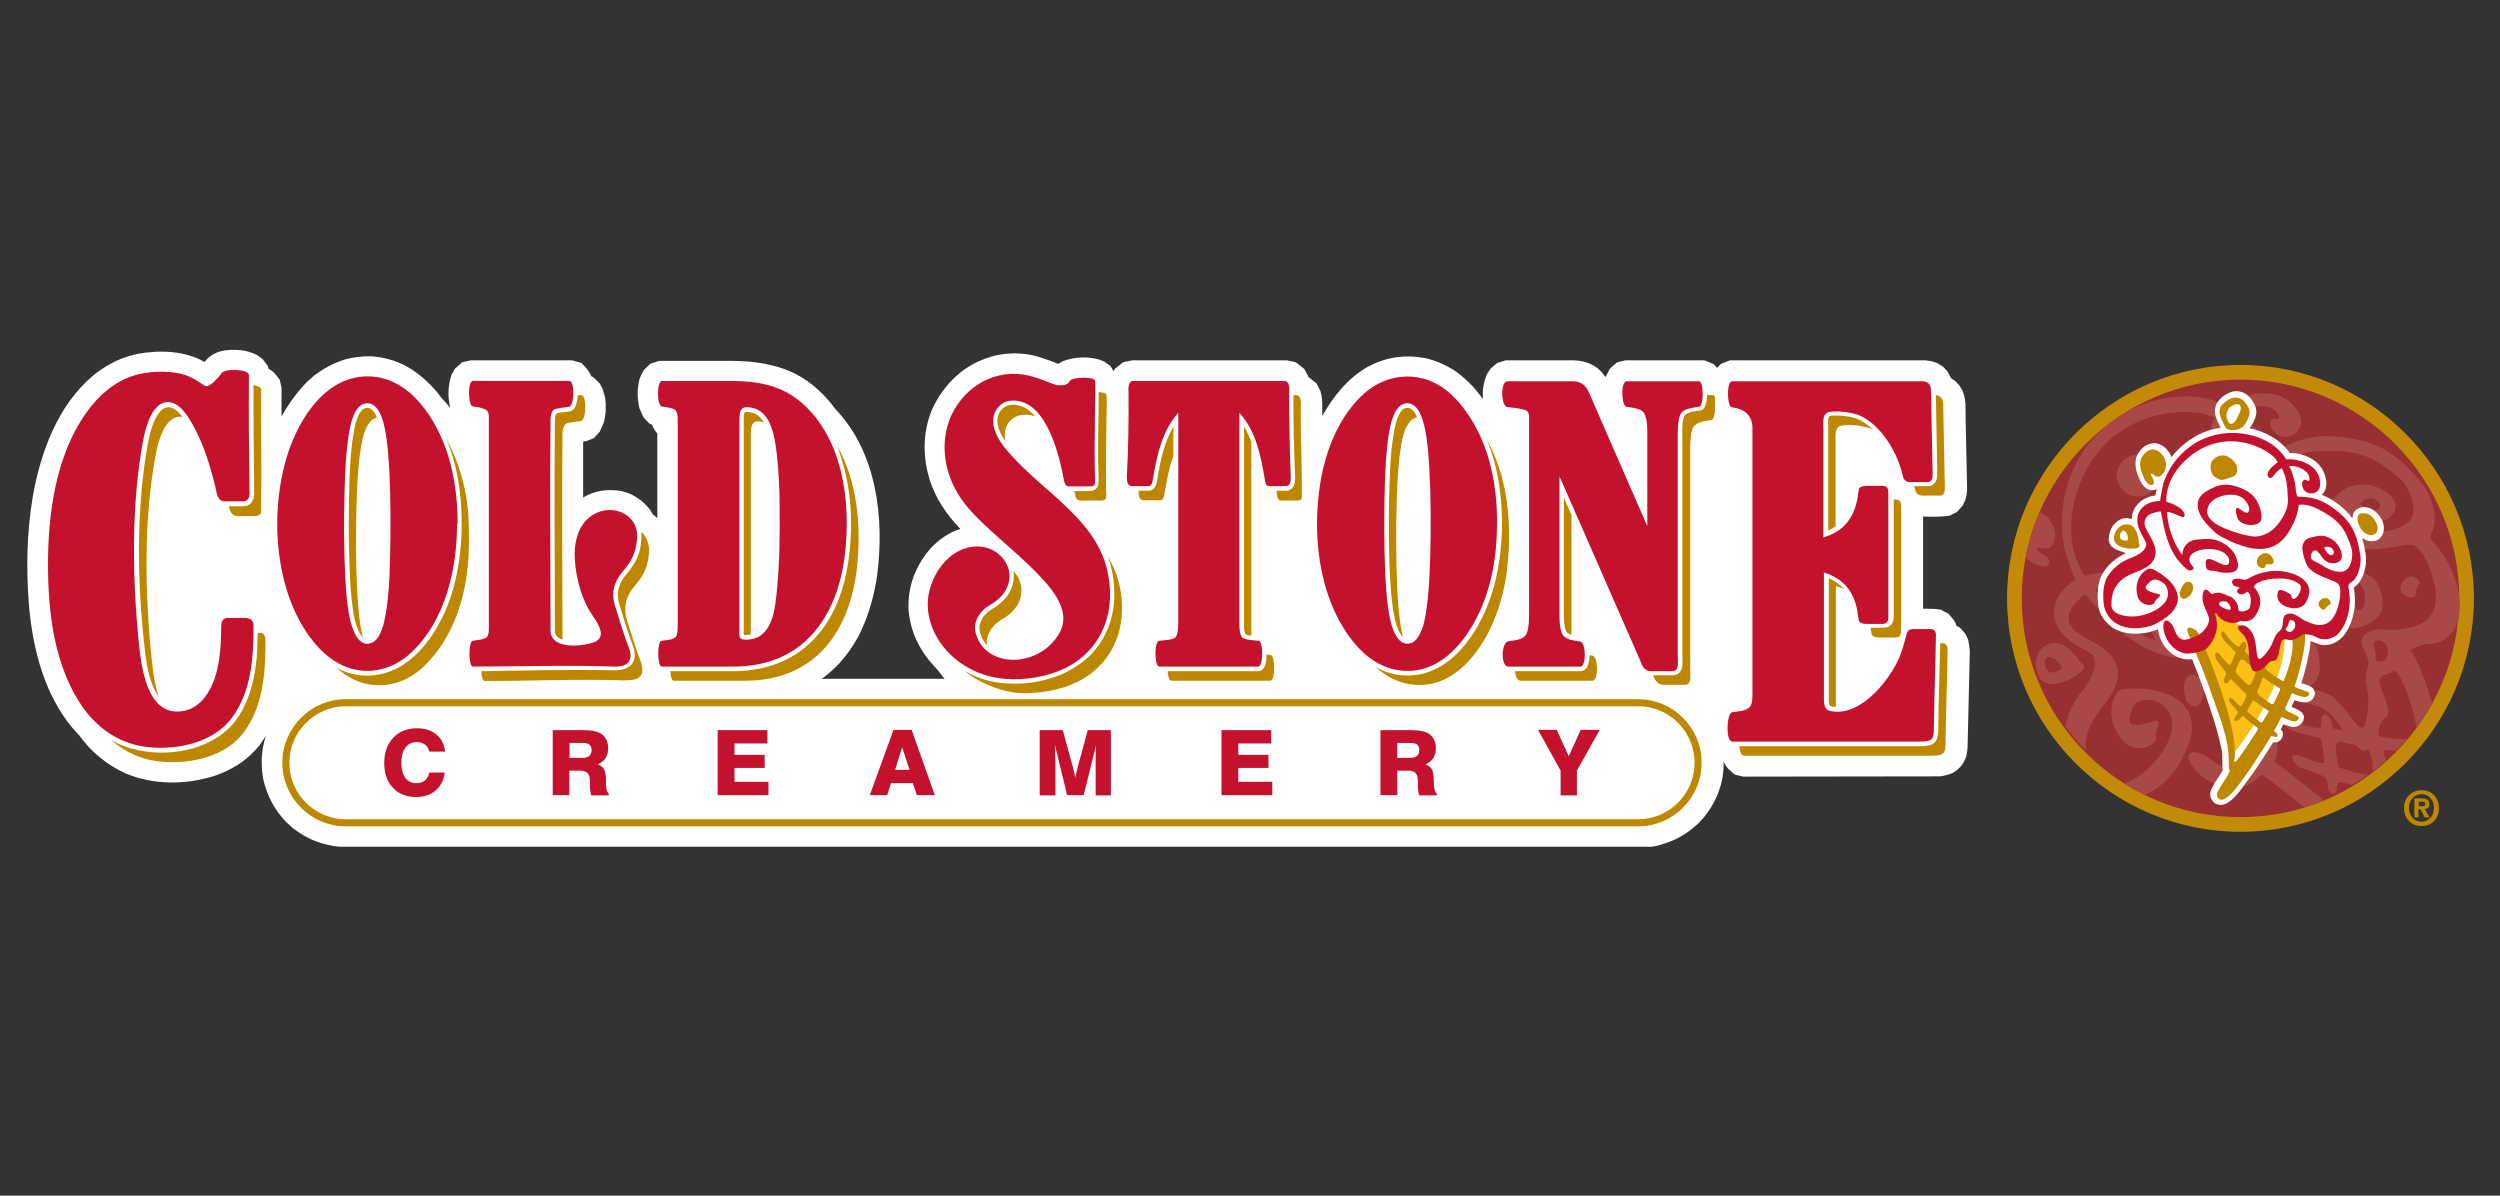 <?xml version="1.0" encoding="UTF-8"?><svg id="b" xmlns="http://www.w3.org/2000/svg" xmlns:xlink="http://www.w3.org/1999/xlink" viewBox="0 0 92 44"><rect x="0" y="0" width="92" height="44" fill="#333333" stroke="none"/><defs><clipPath id="c"><rect x=".96" y="12.83" width="90.07" height="18.33" style="fill:none; stroke-width:0px;"/></clipPath></defs><g style="clip-path:url(#c);"><path d="M82.45,13.43c4.73,0,8.59,3.86,8.59,8.59s-3.86,8.59-8.59,8.59-8.59-3.86-8.59-8.59,3.86-8.59,8.59-8.59" style="fill:#c38a08; fill-rule:evenodd; stroke-width:0px;"/><path d="M82.45,13.97c4.43,0,8.05,3.62,8.05,8.05s-3.61,8.05-8.05,8.05-8.05-3.62-8.05-8.05,3.61-8.05,8.05-8.05" style="fill:#982f32; fill-rule:evenodd; stroke-width:0px;"/><path d="M83.69,25.07c-.1.07-.6.14-.69.05-.19-.17.1-.35.27-.41.12-.04.63.22.42.36M87.41,24.23c.08-.3-.16-.58,0-.64.22-.09.38.07.45.24.05.1,0,.35-.06.43-.12.14-.41.08-.39-.02M87.24,18.75c-.12-.03-.24-.12-.34-.16-.11-.04.04-.15.08-.17.09-.06.22-.09.31-.09.08,0,.34.17.29.3-.06.15-.2.16-.34.13M84.28,21.56c.01-.09-.08-.14-.05-.19.04-.07.16-.08.26-.16.16-.12.14-.34-.21-.47-.34-.13-.58.08-.67.36-.11.38.18.59.3.61.11.01.34.05.37-.15M79.21,18.03c.22-.28.51-.44.37-.82-.14-.37-.61-.47-.95-.48-.49,0-.9.61-.68,1.05.12.24.35.48.63.49.33,0,.44,0,.63-.24M88.69,21.98c-.17-.02-.35-.14-.35-.32,0-.07.01-.13.04-.18.04-.1.12-.18.21-.23.09-.04.19-.05.28,0,.08.04.2.12.16.23-.03.07-.1.16-.11.22-.02.08.02.16-.03.22-.05.07-.12.08-.2.07M80.42,25.7c-.04-.26-.11-.61.09-.8.12-.12.31-.08.43.04.24.25.2.71-.01.97-.17.19-.47,0-.51-.21M75.84,24.64c-.24.12-.44.2-.56-.08-.04-.09-.04-.24.01-.33.01-.02.04-.05.08-.05.19-.01.45.2.5.38,0,.03,0,.07-.03.08M76.11,25.03c-.31.13-.72.25-1-.02-.11-.11-.17-.32-.19-.47-.03-.25.06-.54.25-.71.06-.05.13-.09.21-.12.16-.06.36-.06.52.02.29.16.45.34.64.61.05.06.14.1.15.18.02.11-.05.18-.14.23-.15.1-.28.21-.44.27M74.54,20.53c.11-.59.29-1.16.52-1.69.17.08.31.2.41.35.18.26.23.6.05.88-.05.08-.14.11-.22.12-.08.01-.28-.07-.34,0-.02.02.02.05.04.08.05.05.12.08.19.13.1.07.18.12.22.23.03.08-.01.14-.07.18-.14.1-.45-.04-.57-.12-.07-.05-.15-.1-.23-.16M78.95,29.26c-.27-.13-.53-.27-.78-.43.26-.1.5-.24.66-.36.7-.51,1.72-1.95.62-2.62-.24-.15-.79-.14-.94.13-.05.08-.22.57-.11.64.24.16.71-.05.93-.09.24-.05,0,.38,0,.49,0,.08.03.15,0,.22-.19.31-.76.39-1.04.16-.53-.44-.79-1.2-.43-1.84.14-.24.35-.21.61-.22.73-.02,1.79.17,2.1.94.05.11.08.27.09.43.03.53-.31,1.16-.58,1.6-.3.39-.69.73-1.13.95M85.53,29.45c-.24.1-.48.19-.72.26-.45-.36-.91-.72-1.38-1.07-.02-.02-.09-.07-.18-.13-.21.19-.42.33-.5.37-.76.3-1.63-.06-2.09-.7-.17-.23-.21-.56.16-.49.17.03.27.08.41.17.31.21.6.5.98.31.09-.04.19-.14.29-.27-.15-.1-.42-.31-.43-.32-.09-.11-.03-.23.1-.26.2-.04.35-.05.51,0,.05.01.11.04.17.07.03-.05.05-.1.07-.14.11-.31.18-.86-.11-1.12-.44-.39-.85-.5-1.07-1.06-.25-.64.44-.24.5-.32.4-.5.62-.34,1.16-.46.31.02.61.15.78.43.16.26.63-.2.57-.45-.09-.39-.33-.69-.49-.75-.09-.03-.16-.06-.18-.02-.03.08-.02.06-.03.09-.05.23-.37.39-.53.22-.03-.03-.03-.06,0-.15,0-.03.07-.1.03-.11-.03-.02-.16.01-.22.04-.13.06-.29.04-.38-.13-.08-.14.12-.31.29-.37.1-.04.2-.07.28-.1.13-.05.22-.22.29-.33.3-.49.82-1.03,1.34-1.28.64-.32,1.7-.64,2.27,0,.12.14.27.51.26.86,0,.54-.57.76-.8.83-.47.14-.99,0-1.09-.56-.04-.23.78-.27.89-.18.03.02.03.08.06.1.38.21.41-.94-.02-.99-.6-.07-1.13.24-1.62.58-.15.11-.68.54-.75.85-.06.24.01.22.16.27.63.25.84.73.86,1.33.02.56-.3.82-.69.92-.21.32-.59.43-.74.44-.17.04-.34.05-.53,0-.03,0-.06-.02-.09-.04-.05-.02-.1-.04-.14-.07-.02,0-.04-.01-.06-.01-.06,0-.05.05-.03.08.14.14.33.33.43.5.36.6.32,1.25.23,1.62-.01.04-.03.08-.05.12.53.39,1.21.92,1.85,1.45M89.47,25.93c-.16.29-.35.58-.54.84-.06-.31-.15-.67-.21-.86-.2-.63-.37-.97-.49-1.11-.04-.05-.08-.09-.12-.14,0,0-.01.01-.02.02-.15.17-.56.09-.51.47.01.26.53,1.08.19,1.28-.17.1-.2.28-.25.49.01.05.02.1.03.14.02.08.35.09.52.11.05.01.28.03.51.03-.13.15-.26.29-.4.43-.18-.02-.32-.03-.4-.02-.03,0-.05,0-.06.04-.02.08.05.2.06.28,0,.02.01.04.02.06-.16.14-.32.27-.49.4,0-.02,0-.05,0-.08,0-.21-.03-.53-.15-.72,0,0,0,0-.01-.01-.07.04-.16.06-.23.03-.08-.06-.16-.13-.23-.2-.09-.01-.18-.03-.26-.04-.1-.03-.41-.13-.45.02-.07.08.04.74.1.85.35.12.72.24,1.05.27-.19.13-.38.26-.58.38-.16-.05-.31-.09-.45-.1-.11-.01-.09.14-.1.25-.03.29-.3.18-.33-.04-.01-.1-.02-.3-.08-.38-.07-.08-.83-.34-.92-.37-.16-.06-.33-.28-.31-.41,0-.16.46.05.57.09.19.06.37.16.57.15.03,0,.03-.05.03-.08,0-.14-.1-.8-.13-.82-.07-.03-.12-.03-.19-.05-.37-.12-.57-.12-.93-.28-.17-.07-.32-.2-.3-.33.02-.15.2-.05.41.04.35.14.6.21.96.23.12,0,.06-.27.08-.36,0-.02.04-.12.11-.13.07,0,.16.04.23.18.05.1.05.18.08.32.05.02.2.04.38.08-.14-.19-.26-.37-.41-.54-.18-.16-.34-.3-.57-.37-.19-.06-.74-.12-.43-.43.12-.12.34-.14.4-.14.59.09.84.4,1.39,1.12.34.44.41.25.49-.16.19-1-.18-1.21.03-1.79.15-.42-.37-.8-.19-1.1.28-.45.85-.26,1.28-.3.88-.08,1.51-.39,1.41-1.41-.04-.43-.42-1.74-.95-1.71-.64.03-1.74.41-2.32-.06-.46-.37-1.17-.98-.57-1.56.43-.42.57-.59,1.22-.6.36,0,.89.23,1.09.59.21.38-.2.79-.64.79-.27,0-.41-.09-.67-.19-.12-.04-.29-.12-.39-.02-.11.11-.06.42.04.51.1.1.32.07.46.05.62-.05,1.1.1,1.67-.3.55-.39.06-1.35-.2-1.59-.62-.56-1.12-.92-1.97-1.04-.41-.06-1.07-.04-1.48.02-.39.06-.92.3-.87.4.28.53.35,1.37.31,1.95-.14,1.88-1.93,2.19-3.48,2.3-.56.04-1.39-.23-1.78-.43-.47-.25-.83-.69-.69-1.22.07-.28.25-.57.39-.79.31-.46.72-.69,1.24-.81.67-.16,1.2-.1,1.56.12.13.08.42.26.62.49.3.34.41.61-.06.96-.26.2-.77.34-1.05.11-.08-.07-.52-.43-.32-.55.1-.06.78.12.74-.16-.04-.31-.39-.45-.64-.52-.74-.19-1.77.73-1.75,1.46.03,1.12,1.55.82,2.29.64.39-.09.77-.19,1.14-.36.39-.18.68-.55.85-.97.21-.55.23-1.46-.03-1.99-.1-.21-.26-.47-.52-.81-.18-.24-.34-.46-.59-.63-.13-.09-.35-.32-.4-.22-.05.1-.12.32-.14.46-.02.2-.05.54-.29.4-.12-.07-.17-.17-.17-.33,0-.22.07-.4.15-.61.03-.07.09-.15.06-.16-.41-.29-1.4-.23-1.86-.15-1.47.28-2.58,1.21-3.11,2.63-.23.62-.36,1.32-.28,1.98.05.45.2.89.42,1.27.03.05.03.08.08.07.11-.03.37-.1.78-.1.72,0,.81.46.48.43-.06,0-.59.07-.81.15-.09.03-.1.05-.06.12.39.59,1.01,1.15,1.6,1.51.14.09.64.35.59.27-.25-.45-.16-.96.27-1.28.6-.45,1.01-.74,1.79-.68.44.04.8.16,1.14.48.28.27.42.55.03.86-.25.19-.54.35-.77.39-.27.05-.52.39-.77.1-.84-.98,1.35-.3,1.12-.99-.06-.19-.21-.26-.38-.32-.63-.2-1.79.5-1.93,1.13-.01.06-.06.3.22.5.15.11.49.06.32.33-.14.23-.55.07-.74.02-.96-.23-1.81-1.02-2.46-1.75-.13-.15-.38-.41-.42-.46-.03-.04-.31.25-.42.38-.28.32-.26.71.09.98.51.39,1.17.53,1.45,1.17.31.72-.34,1.36-.71,1.9-.3.43-.43.86-.39,1.29-.27-.27-.52-.56-.75-.87.09-.5.32-.99.66-1.37.21-.31.47-.67.42-1.04-.03-.18-.08-.25-.23-.33-.56-.31-1.16-.63-1.27-1.34-.04-.54.26-.96.69-1.26.11-.07.11-.08.05-.18-.14-.31-.24-.63-.34-.95-.25-1.19-.08-2.36.52-3.42.55-.93,1.46-1.66,2.5-2.02.93-.32,2.01-.37,2.9.1.2-.12.4-.24.62-.32.7-.24,1.45-.19,1.9.35.17.2.36.54.2.8-.24.41-.8.43-1.03,0-.05-.09-.08-.16-.04-.26.05-.13.19-.05.29-.1.03-.02.02-.12,0-.14-.19-.33-.59-.34-.93-.29-.25.04-.69.23-.57.29.09.05.25.15.34.23.26.22.49.44.69.71.1.14.2.27.33.39.05.04.11,0,.16-.03.89-.54,1.71-.61,2.8-.4,1.19.22,1.81.86,2.45,1.62.36.43.66,1.37.35,1.84-.05.13-.04.18.05.3.71.76,1.19,1.94.93,2.99-.22.49-.59.8-1.16.8-.12,0-.42.11-.59.2.12.16.28.47.49,1.02.12.34.23.66.33.98" style="fill:#a84947; fill-rule:evenodd; stroke-width:0px;"/><path d="M84.72,26.23c.09.13.08.2.02.34-.1.12-.22.2-.38.18-.11-.02-.22-.06-.33-.1-.03.06-.06.13-.1.19.09.08.1.18.06.29-.06.14-.19.21-.34.19-.16.26-.33.52-.5.78-.15.23-.31.46-.48.68-.09.12-.17.24-.26.35-.17.2-.36.42-.62.49-.13,0-.19,0-.3-.07-.13-.13-.19-.26-.13-.46.08-.2.2-.37.32-.55.04-.06.09-.13.12-.2-.04-.22,0-.46-.03-.68-.15-.76-.37-1.4-.62-2.13-.15-.43-.31-.85-.48-1.27-.36.04-.66-.09-.91-.35-.2-.22-.31-.47-.35-.76-.23.12-.56.17-.82.17-.31,0-.57-.06-.83-.21-.27-.2-.5-.46-.54-.81-.03-.22-.04-.44-.01-.66.03-.25.09-.43.23-.64.21-.28.47-.5.79-.64-.17-.08-.36-.11-.5-.23-.09-.08-.14-.21-.13-.32.02-.19.08-.4.22-.54.18-.18.36-.25.63-.17,0-.25.11-.46.3-.63.17-.14.36-.21.57-.24.01-.08.03-.16.05-.24-.05.04-.12.05-.17.05-.21,0-.35-.17-.44-.35-.13-.26-.22-.55-.15-.84.05-.17.16-.31.3-.42.13-.09.27-.13.43-.12.27.05.48.26.57.51.27-.35.63-.64,1.02-.84.25-.12.52-.2.79-.24-.09-.18-.19-.36-.21-.57-.03-.35.28-.63.58-.74.33-.11.63.05.8.32.1.15.16.3.14.48-.03.19-.13.39-.26.53.37.07.72.22,1.03.44.17.13.34.28.46.47.38,0,.75.12,1.04.39.27.27.46.84.15,1.15.42.17.85.5,1.12.86,0-.13.04-.24.15-.32.38-.26.82.09.96.44.15.4-.07.82-.54.71-.08-.02-.14-.06-.21-.1.06.2.1.41.13.62.04.32-.03.68-.2.95-.06.1-.14.18-.24.25.04.21.05.41.04.62-.05.66-.38,1.52-1.16,1.5-.19-.01-.3-.1-.47-.15-.02.28-.08.56-.14.83-.06.24-.12.48-.2.72.15.05.34.08.45.22.07.12.06.19,0,.32-.07.1-.15.15-.28.17-.14,0-.29-.03-.42-.08-.04.08-.07.16-.11.24.13.06.27.11.38.21" style="fill:#fff; fill-rule:evenodd; stroke-width:0px;"/><path d="M84.08,23.44c0,1.2-.58,2.31-1.17,3.29-.15.24-.55.83-.75,1.02-.08.08-.18-.83-.2-.99-.07-.75-.42-1.72-.71-2.39-.14-.31-.3-.45-.25-.7.02-.1.15-.26.22-.39.11-.2.2-.49.18-.79-.02-.21.56.14.61.19.18.18.3.3.61.43.36,1.47.3,1.81,1.45.32" style="fill:#fbbf16; fill-rule:evenodd; stroke-width:0px;"/><path d="M81.08,23.69c.23.54.63,1.57.83,2.28.16.5.4,1.47.32,1.95,0,.01-.03.13,0,.12.06-.01.12-.09.15-.14.25-.33.47-.68.69-1.02.05-.08.02-.1-.06-.15-.1-.07-.24-.19-.33-.26-.06-.05-.13-.14-.16-.12-.13.15-.18.18-.26.18-.08,0-.03-.1,0-.15.04-.05.06-.1.09-.15.01-.02,0-.06-.04-.09-.05-.06-.09-.11-.19-.22-.08-.09-.16-.28,0-.22.02.01.08.06.11.09.1.09.1.12.21.2.03.03.11-.1.15-.2.02-.06.08-.17.08-.21,0-.02-.04-.06-.05-.08-.21-.16-.35-.37-.5-.49-.05-.04-.09.04-.12.09-.1.13-.2,0-.15-.12.02-.06.08-.15.07-.21-.01-.06-.31-.42-.34-.46-.06-.08-.08-.24-.03-.29.05-.08.21.16.26.21.08.09.14.19.24.24.02,0,.03-.02.04-.03.04-.07.19-.43.18-.44-.03-.03-.05-.05-.08-.08-.15-.17-.25-.23-.38-.41-.06-.08-.1-.19-.05-.25.05-.07.11.03.19.14.13.17.23.28.41.4.05.04.11-.11.15-.15,0,0,.06-.05.09-.03.04.02.07.07.06.16,0,.06-.03.1-.06.18.05.06.36.32.48.44.04.03.06-.03.08-.07.05-.16.29-.13.27,0-.01.09-.05.17-.07.25-.01.05.15.15.22.21.04.04.44.3.46.27.06-.13.2-.54.24-.71.08-.37.1-.59.09-.69-.02-.11-.04-.21-.03-.27.05-.17.25-.17.34-.19.14-.02.21.07.09.8-.09.42-.16.78-.31,1.19,0,.02-.01.04-.02.06,0,.03.11.07.15.09.07.03.15.04.22.08.05.02.19.04.17.13-.03.08-.1.1-.17.1-.13-.01-.31-.07-.41-.12-.04-.02-.05-.05-.09.05-.06.13-.16.35-.2.45-.02.04-.03.07,0,.09.09.09.39.18.47.26.06.07-.07.17-.15.17-.06,0-.28-.07-.44-.16-.03-.02-.03-.01-.06.04-.06.11-.15.32-.2.38-.05.07-.06.1-.02.12.03.01.06.03.1.08.02.02,0,.11-.06.11-.04,0-.11-.02-.14-.03-.03-.01-.04,0-.06.04-.19.32-.39.63-.6.95-.13.2-.27.4-.41.59-.18.24-.45.65-.73.75-.13.05-.26-.08-.22-.22.07-.24.43-.65.46-.83-.03-.11-.03-.18-.03-.29.02-.91-.39-1.82-.64-2.56-.16-.46-.33-.91-.52-1.36-.02-.04-.13-.29-.14-.32l.38-.12ZM83.08,25.49s-.02-.05,0-.07c.07-.16.08-.17.13-.33.02-.04.02-.12.05-.15.01-.02.02-.01.04,0,.05.02.15.11.27.19.09.06.2.12.3.18.03.01.06.03.03.1-.06.13-.13.27-.22.46-.02.04-.04.06-.1.03-.15-.08-.41-.26-.49-.38M82.75,25.21c-.17-.11-.33-.3-.48-.48,0-.07.14-.44.2-.45.06-.06.18.08.23.12.08.07.18.15.26.23.01.01.04.07.04.09,0,.13-.08.29-.14.4-.05.09-.07.09-.1.08M83.14,26.54c-.07-.06-.39-.29-.44-.36-.02-.03.09-.2.11-.23.03-.05.07-.13.1-.18.01-.03.03.02.07.04.12.08.3.22.46.32.02.01.07.03.03.09-.04.07-.15.25-.21.35-.03.05-.09,0-.13-.03M80.86,23.26c.05.05.12.17.11.21,0,.12-.26.1-.33.08-.03,0-.15-.33-.15-.35,0-.08.05-.12.13-.1.11.04.19.08.25.15M87.06,19.64c-.14-.1-.26-.29-.29-.43-.02-.1-.03-.28.09-.31.08-.02.16-.01.23,0,.12.03.21.11.28.21.05.08.12.2.13.3,0,.09-.04.23-.14.26-.11.04-.2.03-.3-.04M85.42,22.4c-.08-.06-.13-.17-.07-.26.02-.03.04-.06.07-.08.05-.04.11-.05.17-.05.06,0,.11.03.14.08.03.04.06.12.01.16-.04.03-.1.05-.12.08-.03.03-.04.08-.08.1-.05.02-.08,0-.12-.03M82.1,15.6c-.08,0-.13-.14-.15-.2-.04-.14,0-.3.1-.4.08-.08.34-.21.4-.05.02.04.02.1,0,.15-.04.11-.09.22-.15.33-.04.07-.11.17-.2.17M82,15.8c-.05-.01-.09-.05-.11-.09-.09-.17-.18-.33-.21-.52,0-.04,0-.08,0-.11.03-.15.13-.22.23-.31.05-.04.11-.07.17-.1.07-.03.14-.04.21-.04.13.01.25.07.33.18.07.09.14.19.16.31.03.16-.08.35-.16.48-.05.08-.14.16-.23.19-.1.04-.28.05-.38.02M78.27,19.9c-.15-.01-.28-.03-.25-.21,0-.06.05-.13.1-.16.01,0,.04-.01.05,0,.1.05.16.23.13.33,0,.02-.02.03-.04.03M78.29,20.18c-.2-.03-.43-.09-.49-.31-.02-.09,0-.21.05-.29.06-.13.19-.25.33-.28.04,0,.09,0,.14,0,.1.02.2.08.25.17.1.16.12.3.14.49,0,.05.04.09.02.14-.02.06-.08.07-.14.08-.1,0-.2.02-.3,0M83.36,20.88s0-.09.03-.11c.04-.02.1,0,.17,0,.11-.01.17-.12.03-.3-.13-.16-.31-.13-.44-.02-.16.15-.09.35-.03.39.05.04.15.12.23.03M80.22,21.78c.05-.14.12-.33.28-.37.1-.02.18.05.2.15.04.2-.11.41-.29.47-.14.05-.23-.14-.19-.25M79.16,17.85c-.1,0-.21-.15-.25-.23-.1-.21-.23-.56-.1-.78.13-.23.37-.4.62-.23.16.1.27.29.28.47,0,.18-.07.36-.23.45-.05.03-.1.01-.15,0-.04-.02-.12-.12-.17-.1-.01,0,0,.03,0,.05.01.04.04.08.06.12.03.06.05.11.04.18,0,.05-.05.07-.09.07M81.9,17.63c.19-.07.39-.07.43-.3.04-.23-.16-.42-.33-.52-.24-.15-.63.04-.65.32-.01.15.03.34.17.43.16.1.22.13.38.07" style="fill:#bd8800; fill-rule:evenodd; stroke-width:0px;"/><path d="M82.03,22.44c-.07,0-.34-.11-.36-.18-.04-.14.15-.15.26-.12.07.01.25.29.1.31M84.12,23.13c.13-.13.09-.33.19-.32.14.02.17.15.15.25,0,.06-.1.18-.16.19-.1.03-.23-.08-.18-.13M85.66,20.36c-.05-.05-.08-.13-.12-.18-.04-.05.06-.06.09-.06.06,0,.13.02.18.05.04.03.12.18.05.23-.08.06-.14.02-.2-.04M82.42,22.87c-.2.1-.42.04-.5,0-.1-.03-.18-.08-.26-.16-.01-.01-.02-.03-.03-.04-.02-.02-.03-.05-.05-.08,0,0-.02-.02-.02-.02-.03-.02-.04,0-.04.03.03.11.06.26.07.37,0,.4-.21.71-.36.87-.18.17-.68.22-.79.21-.46-.07-.79-.51-.83-.97-.01-.16.06-.34.23-.19.08.07.11.12.15.21.09.2.15.43.39.44.15.01.51-.15.62-.24.14-.12.35-.37.28-.59-.1-.32-.27-.5-.22-.84.07-.39.29,0,.34-.01.35-.13.41.02.71.11.15.1.26.26.26.44,0,.17.37.08.42-.05.07-.22.04-.44-.02-.52-.03-.04-.06-.08-.08-.06-.04.03-.03.02-.04.03-.09.1-.3.08-.33-.05,0-.03,0-.04.04-.08.01-.01.06-.03.05-.05-.01-.02-.08-.04-.12-.05-.08,0-.15-.07-.15-.18,0-.09.15-.12.26-.1.06.01.12.02.17.03.08.02.17-.04.24-.08.29-.16.71-.26,1.04-.24.41.03,1.03.19,1.13.67.02.1-.02.33-.13.5-.16.26-.51.21-.64.17-.28-.07-.49-.29-.37-.6.05-.12.47.1.49.17,0,.02-.01.05,0,.07.12.22.48-.35.28-.5-.28-.21-.63-.22-.97-.19-.11,0-.5.07-.63.2-.1.1-.06.11,0,.18.24.31.2.61.03.91-.15.28-.39.31-.62.25M82.45,23.02c.1-.03.21.03.24.05.27.22.3.45.36.96.04.32.13.24.29.07.39-.44.27-.65.55-.88.2-.16.05-.51.23-.6.27-.14.5.12.72.23.46.22.86.25,1.11-.28.11-.22.31-.99.04-1.13-.33-.17-.99-.31-1.13-.72-.12-.32-.29-.83.18-.94.34-.08.46-.12.78.07.18.11.37.38.36.62,0,.25-.33.33-.55.2-.14-.08-.18-.17-.27-.29-.04-.05-.11-.15-.19-.12-.09.02-.15.19-.13.27.02.08.14.13.21.16.32.16.52.37.92.35.39-.03.43-.65.37-.85-.15-.46-.28-.79-.66-1.1-.19-.15-.52-.34-.74-.43-.21-.09-.54-.12-.55-.06-.02.35-.23.78-.42,1.06-.63.89-1.61.51-2.41.1-.29-.15-.62-.53-.75-.74-.16-.26-.21-.59.02-.81.12-.12.29-.21.43-.27.29-.14.56-.13.86-.03.38.12.62.31.73.52.04.08.13.25.16.43.04.26.02.42-.32.46-.19.02-.48-.06-.55-.26-.02-.06-.13-.37,0-.37.07,0,.35.29.41.14.07-.16-.06-.34-.16-.45-.31-.32-1.09-.17-1.3.2-.31.56.52.86.94,1,.22.07.44.13.67.16.24.03.5-.07.71-.23.27-.21.55-.66.58-.99.01-.13,0-.31-.02-.56-.02-.17-.03-.33-.1-.49-.04-.09-.08-.26-.13-.23-.05.03-.16.12-.21.19-.07.09-.18.25-.26.11-.04-.07-.03-.13.02-.21.07-.11.15-.18.25-.26.03-.03.09-.05.08-.06-.11-.27-.62-.53-.88-.62-.81-.29-1.64-.16-2.32.38-.3.24-.57.54-.73.89-.11.24-.17.5-.17.75,0,.03-.01.05.02.06.06.02.21.06.41.18.36.22.26.47.11.36-.03-.01-.32-.14-.45-.17-.05,0-.07,0-.06.04.02.41.16.87.35,1.22.05.09.21.36.21.31.01-.3.21-.52.51-.55.43-.04.72-.07,1.09.19.21.15.35.31.42.58.06.21.05.4-.24.44-.18.02-.37.01-.5-.04-.15-.06-.38.04-.41-.18-.12-.73.76.25.85-.16.02-.11-.02-.19-.1-.27-.25-.29-1.03-.28-1.29-.01-.02.03-.12.13-.04.31.04.1.22.18.06.26-.14.07-.29-.13-.37-.21-.41-.4-.6-1.04-.7-1.59-.02-.11-.07-.32-.07-.35,0-.03-.23.03-.32.06-.23.08-.34.28-.25.51.14.34.42.61.37,1.01-.06.45-.57.57-.92.73-.49.22-.71.6-.7,1.12,0,.4.63.45.92.42.5-.05,1.43-.46,1.09-1.11-.07-.14-.35-.3-.51-.22-.05.03-.28.22-.24.29.07.15.37.19.49.23.13.05-.11.18-.14.25-.02.04-.03.09-.07.11-.19.1-.49-.03-.56-.23-.13-.37-.04-.83.33-1.04.14-.08.24,0,.37.07.37.21.83.61.76,1.09-.01.07-.04.15-.09.24-.14.27-.5.48-.76.62-.7.28-1.65.18-1.86-.66-.05-.35-.05-.69.08-1.02.2-.36.54-.65.94-.78.19-.09.43-.19.51-.39.04-.1.03-.15-.02-.23-.18-.32-.39-.65-.23-1.04.14-.28.41-.4.71-.42.08,0,.08,0,.08-.08.03-.2.07-.38.11-.57.23-.67.66-1.19,1.27-1.54.55-.3,1.22-.39,1.84-.26.56.11,1.1.41,1.41.91.14,0,.27,0,.4.03.42.09.77.33.84.73.03.15.02.37-.14.45-.24.13-.52-.02-.51-.3,0-.06,0-.1.06-.14.06-.05.11.03.17.03.02,0,.04-.05.04-.07,0-.22-.19-.34-.37-.42-.13-.06-.41-.09-.37-.03.03.05.08.15.1.22.06.19.11.36.13.56,0,.1.02.19.05.29.01.03.05.03.09.03.6,0,1.03.21,1.51.63.52.46.64.96.73,1.53.05.32-.08.87-.37,1.01-.06.05-.07.08-.07.16.13.59.02,1.32-.42,1.76-.26.18-.53.22-.81.05-.08-.05-.37-.1-.44-.07-.12.05-.17.16-.41.2-.13.04-.31-.12-.39.08-.07.13-.06.69-.29.69-.22,0-.27.29-.58.38-.06.02-.15.01-.2-.04-.14-.35-.1-.66-.16-.96-.04-.13-.08-.25-.17-.35-.08-.08-.33-.28-.09-.34" style="fill:#c4122e; fill-rule:evenodd; stroke-width:0px;"/><path d="M60.28,31.17H12.57s-.31-.04-.31-.04c-.58-.1-1.04-.31-1.5-.67l-.22-.2c-.44-.46-.7-.95-.85-1.57-.1-.56-.08-1.09.1-1.62-.07.11-.15.22-.22.33-.43.55-.96.89-1.61,1.13-1,.33-2.1.37-3.11.02l-.21-.08c-.71-.32-1.29-.8-1.74-1.43-.17-.17-.32-.35-.46-.54-.9-1.26-1.25-2.78-1.38-4.29-.1-1.3-.07-2.61.14-3.9.29-1.66.92-3.4,2.25-4.51.49-.39,1.02-.66,1.63-.78.81-.15,1.73-.11,2.45.3.33-.44.85-.48,1.36-.43.22.03.38.08.58.18l.19.14.2.26.02.1c.2.1.3.25.42.42l.06.28c0,.35,0,.7,0,1.06.26-.47.55-.87.92-1.26l.27-.24c.37-.28.72-.47,1.17-.61.31-.08.59-.11.91-.11.49.03.92.15,1.35.38.51.3.93.69,1.28,1.17.11.11.21.23.31.35-.1-.42-.09-.81.05-1.23l.12-.21.27-.24.31-.07c1.25,0,2.49,0,3.74,0l.34.1c.14.15.29.29.36.49l.06.02.25.24.11.21.09.31c.04.32.03.61-.05.92l-.15.34-.21.23-.27.11-.13.02c0,.69,0,1.37,0,2.06.43-.27.92-.32,1.41-.24l.29.09c.32.15.53.31.75.58l.11.18c.06.05.12.1.17.15v-3.12c-.09-.1-.15-.2-.19-.32l-.1-.04-.22-.23-.15-.34c-.08-.36-.09-.69,0-1.05l.06-.16.11-.2.24-.23.32-.1c.86,0,1.72,0,2.59,0,.71,0,1.38.07,2.04.31.13.05.26.11.39.17.59.31,1.07.76,1.46,1.29,1.53,1.6,1.81,4,1.54,6.12-.11.76-.31,1.47-.65,2.17-.22.42-.48.79-.8,1.13-.19.19-.38.36-.59.51h4.52c-.12-.14-.22-.3-.35-.43-.55-.58-.89-1.26-.97-2.05-.03-.46.03-.87.19-1.31.16-.4.37-.74.66-1.06.29-.29.64-.54,1.04-.66v-.02c-.5-.52-.88-1.08-1.11-1.77-.28-.89-.27-1.85.12-2.7.26-.52.59-.95,1.05-1.31.37-.28.76-.46,1.21-.58.44-.1.84-.11,1.28-.04.37.07.71.2,1.06.34l.18-.1c.43-.16.89-.18,1.33-.06l.18.07.24.17.11.19.04-.08.31-.25.33-.07h5.7l.33.07.31.25.16.3.28.22.15.28c.05.18.07.33.07.52,0,.14,0,.28,0,.41.41-.73.92-1.37,1.65-1.8.34-.18.67-.3,1.05-.36.38-.05.72-.04,1.1.03.38.09.7.23,1.03.43.41.28.76.63,1.05,1.03l.04.04c-.04-.33.02-.63.15-.93l.14-.2.24-.2.3-.09h2.51c.49.02.9.2,1.16.62l.17-.32.25-.22.31-.08c.97,0,1.94,0,2.91,0l.35.14.12.14.14-.15.33-.13h7.21l.2.03.22.07.21.13.17.18.14.26.13.08.17.18.12.2c.06.18.09.31.1.5.01,1.03.04,2.05.06,3.08,0,.15-.02.26-.06.41l-.1.22-.2.23-.29.15c-.33.04-.64.04-.97.03v3.39c.22,0,.42,0,.64.03l.29.15c.11.13.26.28.3.45l.13.07.2.23.1.22c.03.14.05.26.06.41-.02,1.15-.06,2.29-.08,3.44,0,.16-.02.3-.06.46l-.07.16-.11.17-.15.15-.17.11c-.16.06-.29.1-.45.12h-.26s-6.98.01-6.98.01l-.31-.07c-.18-.15-.34-.27-.42-.49.02.76-.24,1.45-.71,2.04l-.2.22c-.46.44-.95.7-1.57.85-.21.04-.4.06-.61.06" style="fill:#fff; fill-rule:evenodd; stroke-width:0px;"/><path d="M27.2,23.23c.01.2-.01.29.21.31,1.04.03,1.12-1.16,1.19-1.93.09-.96.1-1.93.09-2.9,0-.69-.03-1.37-.11-2.06-.07-.54-.18-1.38-.78-1.61-.53-.15-.59,0-.59.46,0,2.54,0,5.07,0,7.61,0,.03,0,.09,0,.12M24.35,24.53c-.16,0-.18-.93,0-.95.14-.02.41-.03.52-.14.06-.09.06-.23.07-.33,0-2.58,0-5.15,0-7.73-.02-.24-.05-.32-.29-.37-.1-.02-.19-.03-.29-.05-.19-.01-.2-.93,0-.94.85,0,1.7,0,2.55,0,.96,0,1.84.15,2.59.8,1.54,1.34,1.82,3.69,1.59,5.6-.15,1.25-.61,2.51-1.62,3.32-.71.56-1.58.79-2.48.79h-2.63ZM13.52,14.84c-.48,0-.62.76-.68,1.12-.11.69-.14,1.39-.16,2.09-.03,1.08-.03,2.17.03,3.26.03.49.06.99.17,1.47.07.33.3,1.1.81.87.34-.15.45-.76.51-1.08.1-.63.14-1.27.15-1.9.03-1.1.03-2.2-.02-3.29-.03-.52-.06-1.04-.16-1.56-.06-.32-.22-.98-.65-.98M16.82,19.27c0,1.65-.42,3.54-1.66,4.72-.37.36-.86.62-1.37.68-1.67.21-2.77-1.49-3.21-2.87-.48-1.49-.49-3.23-.1-4.73.37-1.41,1.37-3.22,3.05-3.22,1.56,0,2.55,1.6,2.96,2.91.25.81.35,1.65.35,2.5M22.6,24.53c.57.02.7-.29.54-.7-.24-.62-.47-1.43-.51-1.55-.1-.3-.13-.77.29-1.25.37-.42.47-.74.52-1.16.16-1.4-2.11-1.63-2.28.29-.06.73.17,1.76.58,2.39.2.3.66.89.11,1.09-.44.15-1.54.27-1.59-.4,0-2.6-.03-5.2,0-7.8,0-.12.04-.37.18-.39.18-.04.32-.06.5-.08.2-.02.22-.96.01-.95h-3.54c-.22-.01-.18.96,0,.94.1.02.2.02.29.05.23.07.29.11.29.37,0,2.58,0,5.15,0,7.73,0,.1,0,.25-.07.33-.11.11-.37.11-.52.14-.17.04-.16.94,0,.95,1.73,0,3.47-.06,5.19,0M9.12,22.76c.19,0,.21.2.21.29,0,1.16-.08,2.41-.8,3.37-.66.89-1.95,1.18-3.02,1.08-1.14-.1-2.03-.75-2.62-1.71-.98-1.57-1.15-3.59-1.12-5.39.04-1.87.39-3.98,1.61-5.48.43-.53,1.01-.97,1.69-1.14.54-.14,1.33-.15,1.85.06.23.09.42.23.62.36.03.02.08.01.11,0,.15-.05.37-.28.51-.47.12-.18,1.01-.15,1,.08-.01,1.51,0,2.73.02,4.22,0,.09.06.42-.25.42h-.68c-.26-.02-.28-.35-.31-.47-.21-.86-.44-1.63-.87-2.39-.17-.3-.45-.75-.84-.79-.65-.06-.89,1.01-.97,1.45-.43,2.32-.39,4.97-.16,7.33.08.74.23,2.5,1.31,2.6.58.05,1.02-.28,1.29-.77.39-.7.43-1.53.44-2.33,0-.11,0-.34.25-.34h.7Z" style="fill:#c4122e; fill-rule:evenodd; stroke-width:0px;"/><path d="M24.79,25.05c-.07,0-.11-.16-.12-.35.77,0,1.54,0,2.31,0,1.02,0,2.01-.29,2.78-.99,1.07-.97,1.45-2.42,1.54-3.82.08-1.21-.07-2.33-.49-3.47.77,1.33.89,3.06.72,4.53-.15,1.25-.61,2.51-1.62,3.31-.71.56-1.58.79-2.48.79h-2.63ZM28.1,15.53c-.42-.09-.47.08-.47.49,0,2.44,0,4.89,0,7.33-.09.01-.18.03-.26.01,0-.01,0-.03,0-.04,0-.07,0-.14,0-.21,0-2.46,0-4.91,0-7.37,0-.13,0-.26,0-.38,0-.06,0-.13.04-.18.02-.03.09-.02.12-.02.09.01.17.03.25.06.06.03.1.06.15.1.07.07.13.13.18.22M12.36,24.56c.4.22.82.33,1.28.3,1.44-.08,2.41-1.44,2.87-2.68.34-.92.48-1.92.48-2.9,0-1.06-.15-2.17-.58-3.15.49.87.79,1.94.83,2.94.02.48.03.96,0,1.43-.08,1.47-.57,3-1.64,4.02-.37.36-.86.62-1.37.68-.73.09-1.36-.18-1.86-.64M13.87,15.37c-.41.09-.54.77-.59,1.11-.11.69-.14,1.39-.16,2.09-.03,1.08-.03,2.17.03,3.26.03.49.06.99.17,1.47.01.05.02.1.04.16-.06-.05-.1-.13-.14-.19-.15-.3-.21-.64-.25-.97-.07-.5-.09-1-.11-1.51-.04-1.04-.03-2.09,0-3.13.02-.61.06-1.22.17-1.82.05-.25.13-.66.37-.8.16-.09.3.02.38.15.04.06.07.12.09.18M20.7,23.54c0-2.52-.03-5.05,0-7.57,0-.12.04-.37.18-.4.18-.04.32-.05.5-.08.2-.02.22-.96.01-.95h-.13c0,.11-.02.22-.05.32-.02.07-.05.14-.1.2-.09.09-.19.09-.31.1-.09.01-.18.02-.27.04-.11.02-.1.16-.11.25-.03,2.59,0,5.19,0,7.78,0,.17.13.26.27.3M23.04,25.03c.36.01.54-.08.59-.28.05-.21-.1-.54-.17-.73-.19-.54-.35-1.11-.39-1.21-.09-.3-.13-.77.29-1.25.37-.42.47-.74.52-1.16.04-.36-.08-.64-.28-.83.02.28-.01.56-.1.83-.1.28-.26.51-.45.74-.13.15-.23.31-.28.5-.05.2-.04.41.02.6.15.49.3.98.48,1.47.1.27.16.53-.05.77-.28.24-.62.18-.96.18-.54-.01-1.08-.01-1.62,0-.98,0-1.95.03-2.93.04.01.19.05.35.12.36,1.73,0,3.47-.08,5.19-.02M9.33,14.17c.16.03.28.09.28.17,0,.5,0,.97,0,1.43,0,.87.02,1.74,0,2.61,0,.15,0,.3,0,.43,0,.13-.08.17-.22.18h-.68c-.2-.02-.26-.21-.29-.36.18,0,.36,0,.53,0,.1,0,.2-.03.27-.1.05-.04.08-.1.1-.16.03-.09.04-.18.03-.27,0-.11,0-.23,0-.34-.01-1.2-.03-2.4-.02-3.6M6.72,15.34c-.67-.1-.92.98-1,1.45-.43,2.32-.39,4.97-.15,7.34.04.37.09,1,.28,1.54-.33-.5-.44-1.09-.51-1.67-.24-2.02-.31-4.12-.11-6.15.06-.56.13-1.13.24-1.68.13-.63.53-1.77,1.25-.82M4.09,27.23c1.34.79,3.59.59,4.57-.7.51-.67.71-1.52.79-2.35.03-.3.01-.59.04-.89.05,0,.1,0,.12,0,.15.03.16.2.16.29,0,1.16-.08,2.41-.8,3.37-.66.89-1.95,1.18-3.02,1.08-.73-.06-1.35-.35-1.86-.8M71.4,23.67h.08c.21,0,.2.22.19.33-.02,1.3-.05,1.81-.07,3.11-.02.54.07.7-.53.7h-6.89c-.1,0-.16-.16-.17-.35h6.41c.2,0,.4.01.6-.04.12-.03.22-.12.26-.23.05-.14.05-.3.05-.45,0-.05,0-.09,0-.14.01-.97.05-1.95.07-2.92M67.56,21.56v4.45h-.12s-.08-.03-.08-.03c-.06-.03-.06-.12-.06-.18,0-.04,0-.08,0-.12,0-1.47,0-2.94,0-4.4.15.06.29.15.42.26l.08.07s.04.04.05.06c-.09-.04-.18-.07-.27-.1M69.68,18.38h.08c.21.01.2.18.2.27v4.54c0,.09.01.26-.2.27h-.59c-.27,0-.29-.1-.3-.15-.01-.07-.02-.14-.03-.21.16,0,.33,0,.49,0,.23,0,.36-.17.36-.4,0-1.44,0-2.89,0-4.33M68.94,15.81s-.06-.03-.1-.04c-.3-.11-.75-.16-1.07-.11-.28.06-.22.4-.22.63v3.08c-.09.06-.18.11-.27.15v-3.75c0-.12-.01-.23,0-.35,0-.05.02-.09.06-.11.06-.02.12-.02.18-.02.26,0,.52.03.76.1.11.04.22.1.32.16l.13.09c.06.05.13.11.19.16h0M71.24,14.54c.2.03.27.16.27.37.02,1.3.04,1.7.06,3,0,.11.01.33-.19.33-.35,0-.26-.01-.61,0-.24,0-.28-.16-.3-.24,0-.04-.02-.07-.03-.11.14,0,.29,0,.43,0,.04,0,.08,0,.12,0,.08,0,.15-.05.2-.11.08-.08.1-.2.1-.31,0-.07,0-.13,0-.2l-.05-2.73ZM62.83,14.54c.06,0,.12,0,.18,0,.06,0,.1.04.1.08,0,.19,0,.34,0,.51-.02.18-.06.32-.13.33-.2.02-.46.05-.62.2-.05.05-.07.1-.09.16-.05.18-.06.36-.07.54,0,2.76,0,5.52,0,8.29,0,.18.07.56-.2.55-.4,0-.39,0-.79,0-.23,0-.32-.22-.38-.35.24,0,.49,0,.73,0,.1,0,.2-.04.26-.12.04-.05.07-.11.08-.17.03-.14.01-.28.01-.43v-8.03c0-.19-.03-.69.11-.84.1-.08.25-.11.38-.13.06-.01.13-.02.19-.03.05,0,.11-.06.13-.1.02-.04.04-.07.05-.11.03-.11.05-.24.05-.36M57.83,18.94c0,1.42,0,2.84,0,4.26,0,.05,0,.11,0,.16-.06-.02-.11-.04-.16-.08-.04-.04-.05-.09-.07-.15-.05-.2-.05-.41-.05-.62v-4.2c.09.21.18.42.27.62M58.5,24.11s.08.01.11.02c.21.05.22.91,0,.92h-2.66c-.12,0-.18-.17-.2-.35h2.43c.08-.01.13-.04.19-.1.04-.04.06-.1.08-.16.03-.11.05-.22.05-.33M55.51,20.34c-.04,1-.27,2-.72,2.9-.54,1.05-1.46,2.08-2.75,1.96-.45-.04-.84-.21-1.18-.46-.05-.04-.17-.13-.23-.19.17.09.34.17.53.22.3.09.62.11.94.07.4-.05.76-.21,1.09-.43.29-.2.54-.45.76-.73.43-.54.74-1.18.95-1.84.18-.58.29-1.18.34-1.78.06-.71.04-1.43-.06-2.13-.07-.53-.2-1.05-.39-1.56-.03-.08-.06-.16-.1-.24.52.92.78,1.99.83,3.05.02.38.02.77,0,1.15M52.14,15.36c-.41.08-.54.78-.59,1.11-.1.64-.13,1.3-.15,1.94-.03,1.09-.03,2.19.02,3.28.03.51.06,1.03.16,1.53.01.07.03.15.05.23,0,0,0,0,0,0-.16-.17-.24-.41-.29-.63-.1-.43-.14-.87-.17-1.31-.07-1.06-.07-2.13-.05-3.19.02-.68.03-1.36.12-2.04.04-.28.08-.56.16-.82.05-.15.13-.33.27-.42.04-.02.07-.03.12-.03.02,0,.04,0,.07,0,.1.04.17.12.22.21.03.05.05.09.07.14M47.6,14.54h.09c.23,0,.18.35.18.45,0,.57,0,1.11.02,1.65.01.55.02,1.03.02,1.65,0,.1-.08.13-.17.13-.27,0-.33,0-.59,0-.15,0-.15-.17-.17-.28v-.08s.19,0,.19,0c.06,0,.13,0,.19,0,.05,0,.11-.03.15-.06.04-.03.08-.07.1-.12.04-.09.05-.18.05-.28v-.07c-.04-.99-.07-1.98-.06-2.97v-.03ZM46.05,16.29v7.1c-.05,0-.11-.01-.16-.03-.02,0-.05-.01-.06-.03-.05-.11-.05-.25-.05-.37v-7.27c.11.19.2.38.27.58M44.92,25.05h-1.82c-.07,0-.12-.16-.13-.35h3.35c.15-.02.21-.13.25-.27.03-.11.04-.22.04-.34.05,0,.09,0,.14.01.19.01.18.96,0,.95h-1.82ZM43.18,16.77c-.16.44-.24.9-.32,1.36-.02.11-.03.28-.17.28-.26,0-.32,0-.59,0-.19,0-.2-.18-.2-.35h0s.18,0,.18,0c.07,0,.14,0,.22,0,.06-.01.09-.03.14-.06.08-.08.12-.17.14-.29,0-.05.01-.1.02-.15.11-.64.25-1.3.58-1.86v1.07ZM37.67,25.51c-.84,0-1.84-.5-2.15-.81.29.17.56.26.74.32.38.11.73.14,1.13.14.56,0,1.08-.12,1.6-.31.46-.2.8-.42,1.17-.77.5-.55.79-1.21.84-1.96.02-.32,0-.65-.05-.97-.04-.24-.1-.47-.19-.69.13.23.25.46.34.72.22.68.26,1.42.07,2.11-.46,1.54-1.87,2.22-3.49,2.22M37.3,21.02c.18.19.29.44.29.71,0,.38-.21.77-.7,1.05-.38.22-.62.59-.57.96-.07-.07-.14-.17-.18-.26-.14-.29-.13-.52.05-.79.1-.12.2-.21.34-.29.3-.18.55-.41.69-.74.08-.2.11-.43.07-.64M40.45,14.43c.14.01.25.04.27.1.03.1-.03,1.65-.02,2.94,0,.08,0,.17,0,.25,0,0,0,0,0,0,0,.18,0,.35.01.51,0,.12-.01.18-.18.19-.36,0-.39,0-.76,0-.16,0-.18-.12-.2-.19,0-.05-.02-.1-.03-.16h.51c.15,0,.21-.01.32-.12.05-.09.05-.13.06-.24-.03-.9-.02-1.8,0-2.7,0-.19,0-.39,0-.58M38.08,15.32c-.66-.23-1.25.22-1.07.93-.17-.23-.34-.55-.3-.85.02-.18.14-.37.31-.45.17-.09.39-.06.57,0,.2.07.37.21.5.37" style="fill:#bd8800; fill-rule:evenodd; stroke-width:0px;"/><path d="M16.37,28.42c-.04.29-.15.51-.34.67-.18.16-.42.24-.72.24-.35,0-.64-.11-.85-.34-.22-.23-.32-.53-.32-.91s.11-.7.33-.93c.22-.23.51-.35.88-.35.29,0,.53.08.71.23.18.15.29.36.32.63h-.58c-.03-.12-.08-.2-.16-.26-.08-.06-.18-.09-.31-.09-.17,0-.31.07-.41.2-.1.14-.15.32-.15.56s.05.42.14.55c.1.13.23.2.4.2.14,0,.25-.03.33-.1.08-.07.13-.17.16-.29h.57ZM20.34,29.27v-2.4h1.15c.31,0,.53.05.67.16s.22.28.22.51c0,.13-.03.25-.09.35-.06.1-.16.18-.29.24.1.04.18.1.22.16s.07.19.08.36c0,.05,0,.11,0,.2,0,.19.04.31.1.34v.08h-.64c-.03-.08-.05-.2-.05-.35,0-.15,0-.24-.01-.28-.01-.09-.04-.16-.1-.21-.05-.04-.13-.07-.24-.07h-.41v.9h-.61ZM20.95,27.89h.46c.12,0,.22-.02.27-.07.06-.05.09-.12.09-.22,0-.09-.03-.15-.08-.2-.06-.04-.14-.06-.26-.06h-.47v.55ZM26.41,29.27v-2.4h1.83v.49h-1.21v.42h1.11v.48h-1.11v.51h1.25v.49h-1.87ZM32.88,26.86h.67l.85,2.4h-.66l-.15-.44h-.8l-.14.44h-.64l.87-2.4ZM32.94,28.33h.53l-.27-.83-.26.83ZM38.26,29.27v-2.4h.85l.32,1.17c.03.1.05.2.08.3s.04.19.06.28c.02-.1.04-.2.07-.31s.06-.22.09-.34l.3-1.1h.85v2.4h-.56v-1.07c0-.08,0-.18,0-.32,0-.14,0-.29.02-.47l-.46,1.85h-.61l-.45-1.85c0,.21.01.41.02.58,0,.17,0,.3,0,.4v.88h-.57ZM44.95,29.27v-2.4h1.83v.49h-1.21v.42h1.11v.48h-1.11v.51h1.25v.49h-1.87ZM50.8,29.27v-2.4h1.15c.31,0,.53.05.67.16s.22.28.22.51c0,.13-.03.25-.09.35-.06.1-.16.18-.29.24.1.04.18.1.22.16s.07.19.08.36c0,.05,0,.11.01.2,0,.19.04.31.1.34v.08h-.64c-.03-.08-.05-.2-.05-.35,0-.15,0-.24-.01-.28-.01-.09-.04-.16-.1-.21-.05-.04-.13-.07-.24-.07h-.41v.9h-.61ZM51.41,27.89h.46c.12,0,.22-.02.27-.07.06-.05.09-.12.09-.22,0-.09-.03-.15-.08-.2-.06-.04-.14-.06-.26-.06h-.47v.55ZM57.43,29.27v-.91l-.83-1.5h.69l.44.97.44-.97h.7l-.84,1.5v.91h-.6Z" style="fill:#c4122e; fill-rule:evenodd; stroke-width:0px;"/><path d="M60.28,30.41c1.29,0,2.34-1.05,2.34-2.34s-1.05-2.34-2.34-2.34H12.73c-1.29,0-2.34,1.05-2.34,2.34s1.05,2.34,2.34,2.34h47.55ZM60.28,30.15c1.14,0,2.08-.93,2.08-2.08s-.93-2.08-2.08-2.08H12.73c-1.14,0-2.08.93-2.08,2.08s.93,2.08,2.08,2.08h47.55Z" style="fill:#bd8800; fill-rule:evenodd; stroke-width:0px;"/><path d="M67.12,21.04c0,1.55,0,3.1,0,4.65,0,.17,0,.38.18.46,1.19.33,2.43-1.32,2.7-2.24.06-.21.1-.32.15-.53.02-.08.05-.25.29-.23h.61c.21,0,.2.22.19.33-.02,1.3-.05,1.81-.07,3.11-.02.54.07.7-.53.7h-6.89c-.26,0-.21-1.06,0-1.08.19-.03.47-.04.62-.17.12-.11.12-.34.12-.49,0-3.28,0-6.56,0-9.84-.02-.44-.31-.67-.75-.72-.18.02-.22-.94,0-.96h7.01c.24.01.31.15.31.38.02,1.3.04,1.7.06,3,0,.11.01.33-.19.33h-.61c-.24.02-.28-.16-.3-.24-.19-.84-.79-1.88-1.63-2.23-.3-.1-.75-.16-1.07-.11-.28.06-.22.4-.22.63v3.99c.67-.21,1.1-.62,1.25-1.42.02-.11.03-.22.05-.33,0-.05.03-.14.3-.15h.59c.21.01.2.18.2.27v4.54c0,.09.01.26-.2.27h-.59c-.27,0-.29-.1-.3-.15-.02-.11-.04-.22-.05-.33-.15-.8-.58-1.21-1.25-1.42M57.39,17.53c0,1.72,0,3.44,0,5.16,0,.2.01.42.09.62.05.1.11.15.2.19.15.07.32.08.48.11.21.05.22.91,0,.92h-2.66c-.27-.01-.27-.85,0-.93.19-.03.43-.04.59-.17.05-.04.07-.08.1-.14.07-.21.08-.45.08-.67,0-2.42,0-4.84,0-7.26,0-.07-.01-.19-.08-.24-.04-.02-.08-.04-.13-.05-.19-.05-.39-.07-.59-.09-.23-.02-.27-.93,0-.95h2.39c.36,0,.51.18.62.43l2.14,4.9c0-1.16,0-2.33,0-3.49,0-.2-.01-.4-.08-.59-.04-.1-.08-.14-.17-.19-.16-.08-.34-.09-.51-.12-.19,0-.23-.93,0-.94h2.66c.19.01.18.95,0,.94-.2.03-.46.05-.62.19-.05.05-.07.1-.09.16-.05.18-.06.36-.07.54,0,2.76,0,5.52,0,8.29,0,.18.07.56-.2.55h-.79c-.26,0-.34-.26-.39-.39-.99-2.26-1.98-4.52-2.97-6.78M51.79,14.84c-.48,0-.62.77-.68,1.12-.1.64-.13,1.29-.15,1.94-.03,1.09-.03,2.19.02,3.28.03.51.06,1.03.16,1.53.06.3.15.63.37.86.18.18.45.15.61-.04.22-.27.3-.63.35-.96.11-.67.14-1.36.16-2.04.03-1.09.03-2.19-.03-3.28-.03-.5-.06-1.01-.17-1.5-.07-.31-.22-.91-.64-.91M55.09,19.27c0,1.18-.2,2.39-.74,3.45-.54,1.06-1.46,2.08-2.75,1.96-1.49-.13-2.41-1.73-2.8-3.01-.37-1.24-.42-2.63-.21-3.91.19-1.19.7-2.47,1.61-3.28.91-.81,2.2-.84,3.12-.04.36.31.66.71.9,1.12.65,1.11.88,2.44.87,3.7M44.48,24.53h-1.82c-.18,0-.19-.94,0-.95.15-.02.31-.02.46-.06.07-.02.13-.04.17-.11.06-.14.07-.31.07-.47v-7.75c-.6.68-.78,1.55-.93,2.42-.02.11-.03.28-.17.28h-.59c-.19,0-.2-.18-.2-.35.05-1.05.07-2.01.06-3.07,0-.1-.05-.45.18-.45h5.55c.23,0,.18.35.18.45,0,1.07.02,2.03.06,3.07,0,.17,0,.35-.2.35h-.59c-.15,0-.15-.17-.17-.28-.15-.87-.32-1.74-.93-2.42v7.75c0,.15,0,.33.07.47.03.07.1.09.17.11.15.04.3.04.46.06.19,0,.18.95,0,.95h-1.82ZM37.23,24.99c-1.72,0-3.09-1.33-3.09-2.76,0-.88.67-2.06,1.76-2.12.69-.03,1.25.49,1.25,1.09,0,.38-.21.77-.7,1.05-.41.24-.66.65-.54,1.06.37,1.33,2.38,1.27,3.09-.04.47-.87-.43-1.77-1.03-2.37-.62-.61-1.31-1.16-1.92-1.76-.42-.41-.75-.81-.99-1.33-.35-.78-.41-1.64-.09-2.44.36-.82,1.07-1.47,2.06-1.6.59-.06,1.01.08,1.54.29.11.04.25.1.37.12.23,0,.34-.01.44-.17.04-.12.88-.17.92,0,.03.12-.05,2.37,0,3.7,0,.12-.01.18-.18.19h-.76c-.16,0-.18-.12-.2-.19-.15-.84-.55-2.55-1.49-2.9-.28-.1-.6-.1-.8.05-.57.44-.27,1.12.06,1.56.41.51.89.96,1.39,1.4.44.38.87.76,1.27,1.18.48.51.85,1.02,1.07,1.67.22.68.26,1.42.07,2.11-.46,1.54-1.87,2.22-3.49,2.22" style="fill:#c4122e; fill-rule:evenodd; stroke-width:0px;"/><path d="M89.01,29.5v.17h.13s.06,0,.08-.02c.02-.01.03-.04.03-.07,0-.04-.01-.06-.04-.07-.03,0-.06-.01-.09-.01h-.1ZM88.86,29.38h.25c.19,0,.29.07.29.21,0,.12-.06.18-.17.18l.18.31h-.18l-.16-.3h-.07v.3h-.15v-.71ZM89.11,29.23c-.14,0-.25.05-.33.14-.08.09-.13.21-.13.36,0,.14.04.26.13.36.08.1.2.15.35.15.1,0,.2-.04.29-.13.1-.08.15-.21.15-.38,0-.14-.04-.26-.13-.36-.08-.1-.19-.14-.33-.15M89.11,29.08c.19,0,.34.06.46.18.12.12.18.28.18.48,0,.2-.06.36-.18.48-.12.12-.27.18-.46.18-.19,0-.35-.07-.46-.19-.12-.12-.18-.28-.18-.47,0-.2.06-.36.19-.48.12-.12.27-.18.46-.18" style="fill:#bd8800; stroke-width:0px;"/></g></svg>